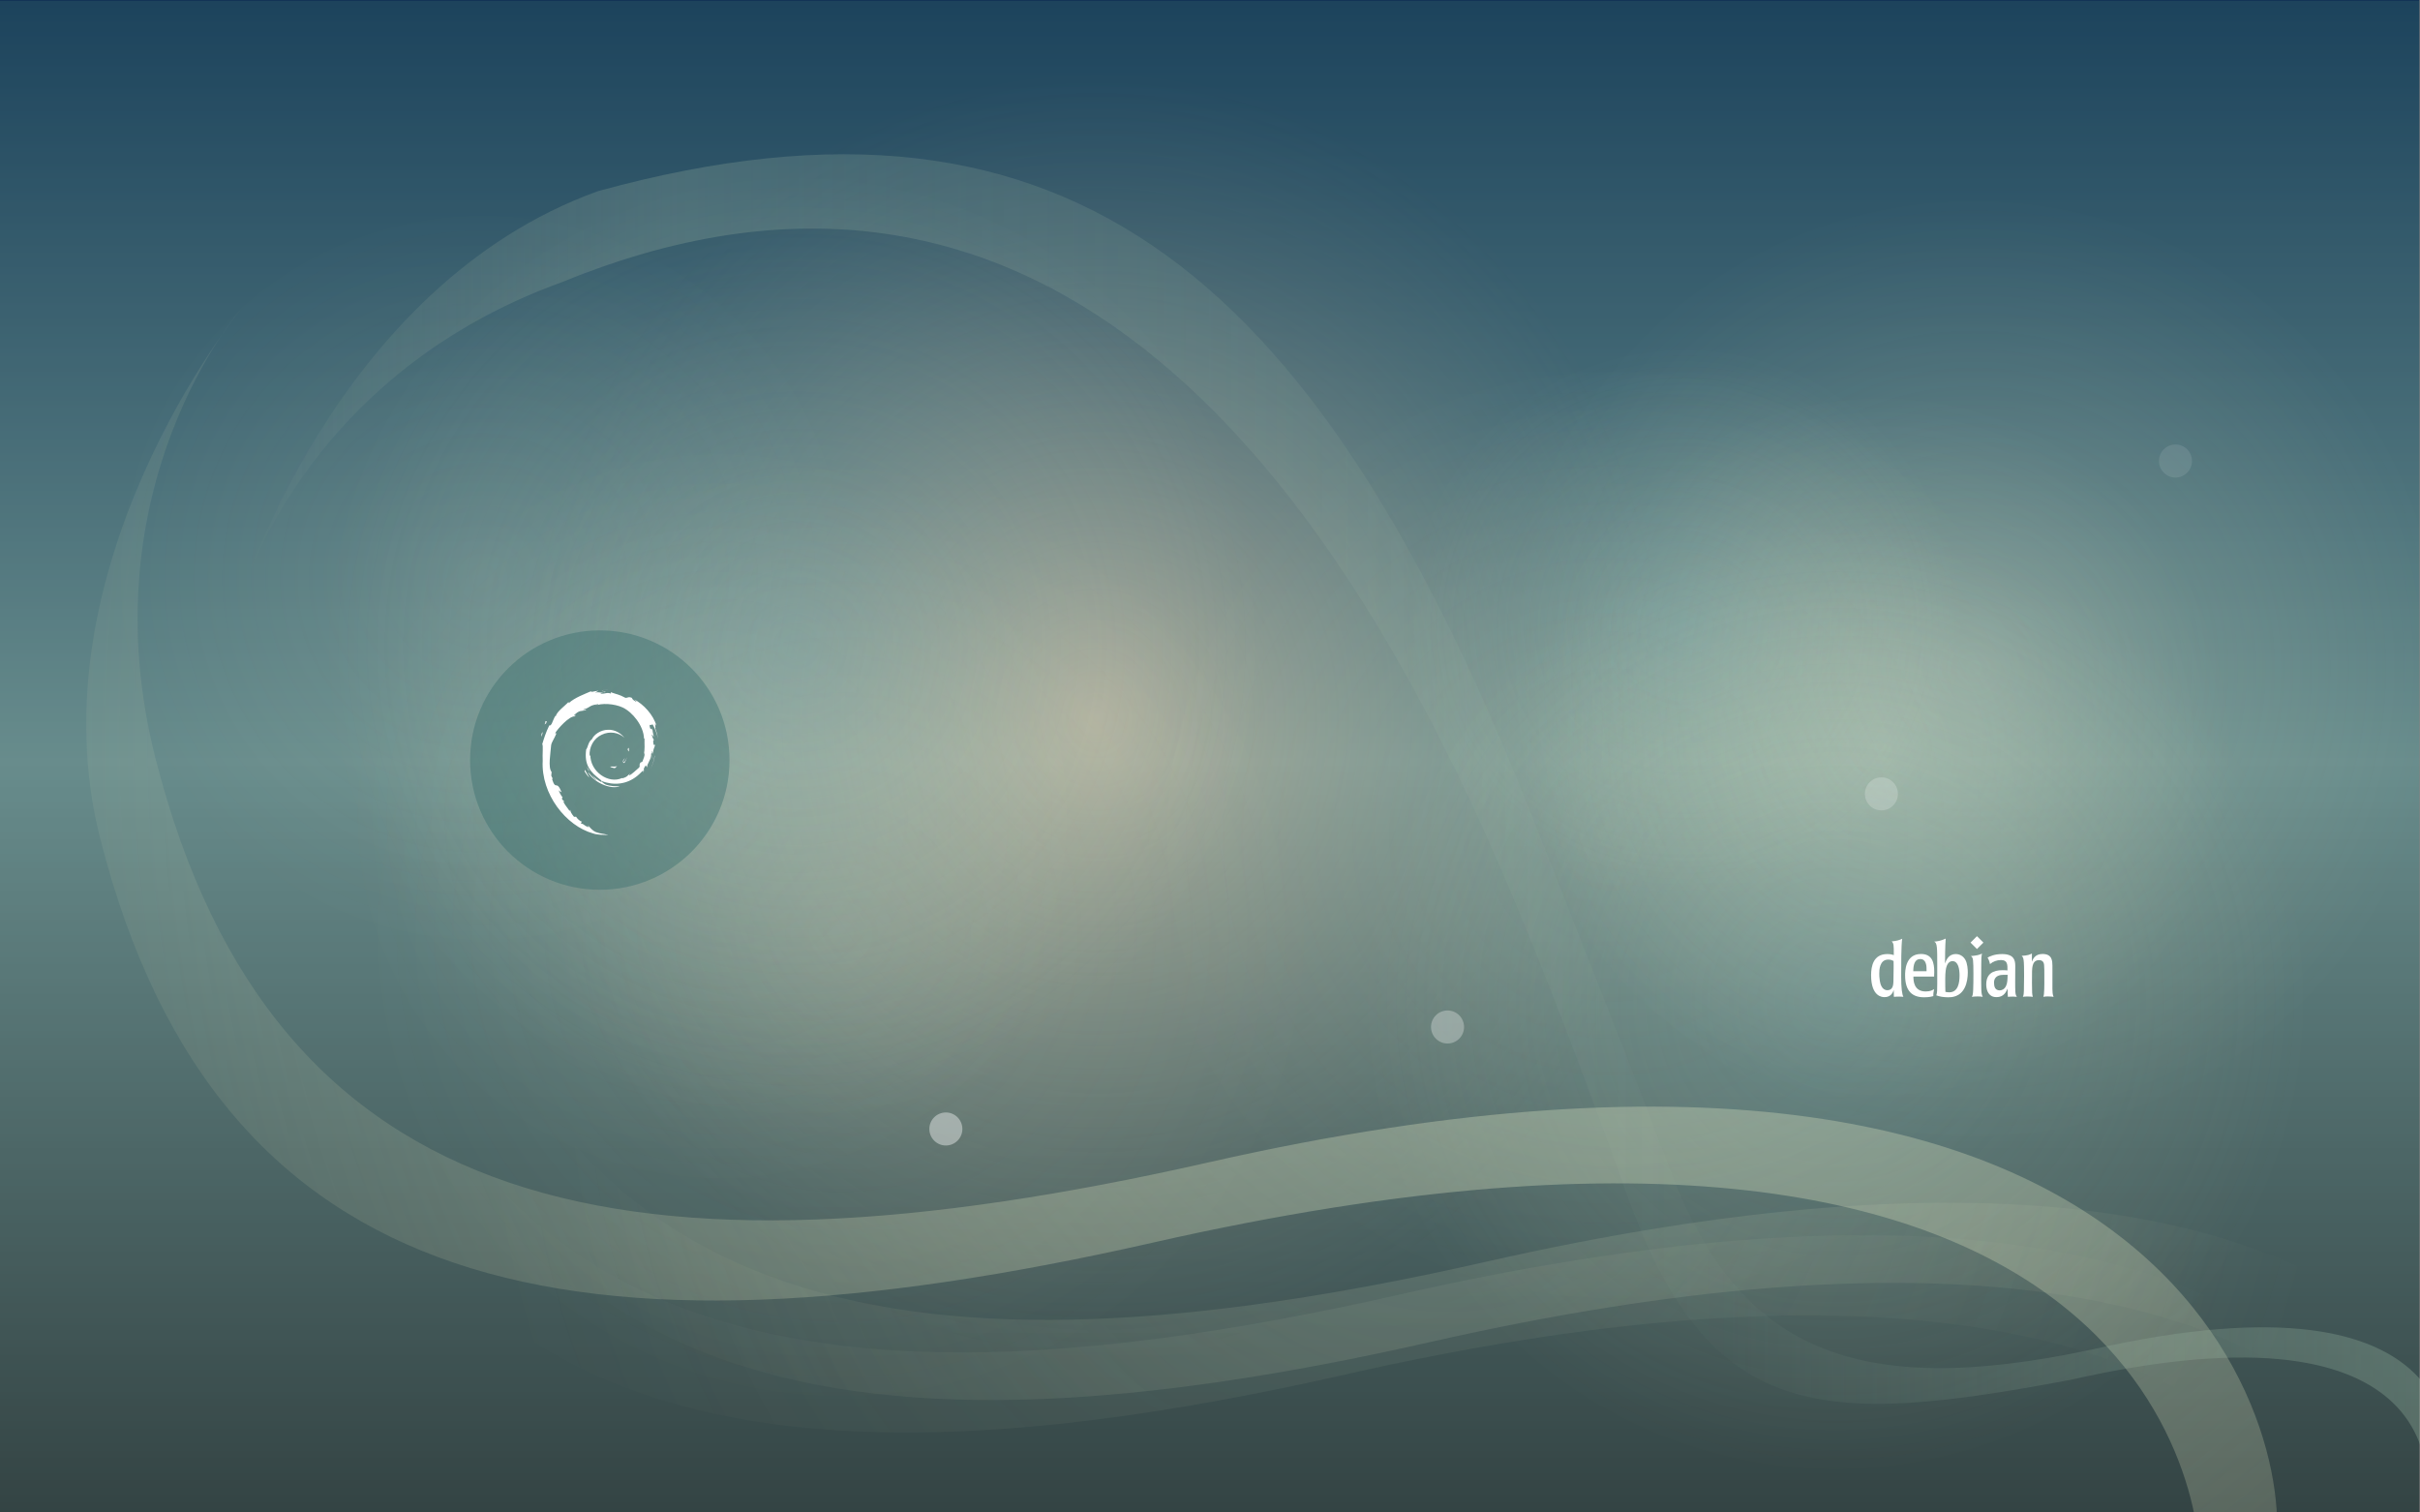 <?xml version="1.0" encoding="UTF-8" standalone="no"?>
<!-- Generator: Adobe Illustrator 16.0.0, SVG Export Plug-In . SVG Version: 6.00 Build 0)  -->

<svg
   xmlns:dc="http://purl.org/dc/elements/1.1/"
   xmlns:cc="http://creativecommons.org/ns#"
   xmlns:rdf="http://www.w3.org/1999/02/22-rdf-syntax-ns#"
   xmlns:svg="http://www.w3.org/2000/svg"
   xmlns="http://www.w3.org/2000/svg"
   xmlns:sodipodi="http://sodipodi.sourceforge.net/DTD/sodipodi-0.dtd"
   xmlns:inkscape="http://www.inkscape.org/namespaces/inkscape"
   version="1.1"
   id="root"
   x="0px"
   y="0px"
   width="2560"
   height="1600"
   viewBox="0 0 2560 1600"
   enable-background="new 0 0 1920 1200"
   xml:space="preserve"
   inkscape:version="0.92.3 (2405546, 2018-03-11)"
   sodipodi:docname="2560x1600.svg"><rect x="0" y="0" width="2560" height="1600" fill="#808080" stroke="none"/><defs
     id="defs188" /><sodipodi:namedview
     pagecolor="#ffffff"
     bordercolor="#666666"
     borderopacity="1"
     objecttolerance="10"
     gridtolerance="10"
     guidetolerance="10"
     inkscape:pageopacity="0"
     inkscape:pageshadow="2"
     inkscape:window-width="1920"
     inkscape:window-height="1008"
     id="namedview186"
     showgrid="false"
     inkscape:zoom="0.39333333"
     inkscape:cx="857.37838"
     inkscape:cy="763.4813"
     inkscape:window-x="0"
     inkscape:window-y="36"
     inkscape:window-maximized="1"
     inkscape:current-layer="root"
     fit-margin-top="0"
     fit-margin-left="0"
     fit-margin-right="0"
     fit-margin-bottom="0" /><g
     id="background"
     transform="matrix(1.333,0,0,1.333,-6.1425781e-6,-1.5527344e-6)"><g
       id="background_1_"><linearGradient
         id="SVGID_1_"
         gradientUnits="userSpaceOnUse"
         x1="-1528.699"
         y1="4317.114"
         x2="-1528.699"
         y2="3118.982"
         gradientTransform="matrix(1,0,0,-1,2488.699,4319.998)"><stop
           offset="0"
           style="stop-color:#133356"
           id="stop6" /><stop
           offset="0.502"
           style="stop-color:#7C9999"
           id="stop8" /><stop
           offset="1"
           style="stop-color:#333333"
           id="stop10" /></linearGradient><rect
         y="0"
         x="0"
         style="fill:url(#SVGID_1_)"
         width="1920"
         height="1200.373"
         id="rect12" /></g><g
       id="Layer_4"><radialGradient
         id="SVGID_2_"
         cx="-1656.957"
         cy="3382.681"
         r="942.225"
         gradientTransform="matrix(0.994,0,0,-1.11,2517.466,4324.174)"
         gradientUnits="userSpaceOnUse"><stop
           offset="0"
           style="stop-color:#E4C8A5;stop-opacity:0.5"
           id="stop16" /><stop
           offset="0.143"
           style="stop-color:#AEAB93;stop-opacity:0.437"
           id="stop18" /><stop
           offset="0.38"
           style="stop-color:#587E77;stop-opacity:0.333"
           id="stop20" /><stop
           offset="0.488"
           style="stop-color:#366C6C;stop-opacity:0.286"
           id="stop22" /></radialGradient><rect
         x="0"
         style="fill:url(#SVGID_2_)"
         y="0.749"
         width="1920"
         height="1199.251"
         id="rect24" /></g></g><g
     id="glows"
     transform="matrix(1.333,0,0,1.333,-6.1425781e-6,-1.5527344e-6)"><radialGradient
       id="SVGID_3_"
       cx="-996.666"
       cy="3727.3"
       r="279.21"
       gradientTransform="matrix(1,0,0,-1,2488.699,4319.998)"
       gradientUnits="userSpaceOnUse"><stop
         offset="0"
         style="stop-color:#FFFCDD"
         id="stop28" /><stop
         offset="1"
         style="stop-color:#FEF9C8;stop-opacity:0"
         id="stop30" /></radialGradient><circle
       style="opacity:0.2;fill:url(#SVGID_3_)"
       enable-background="new    "
       cx="1492.033"
       cy="592.698"
       r="279.21"
       id="circle32" /><radialGradient
       id="SVGID_4_"
       cx="-1151.728"
       cy="3823.387"
       r="221.002"
       gradientTransform="matrix(1,0,0,-1,2488.699,4319.998)"
       gradientUnits="userSpaceOnUse"><stop
         offset="0"
         style="stop-color:#99CCCC"
         id="stop35" /><stop
         offset="1"
         style="stop-color:#FEF9C8;stop-opacity:0"
         id="stop37" /></radialGradient><circle
       style="opacity:0.2;fill:url(#SVGID_4_)"
       enable-background="new    "
       cx="1336.971"
       cy="496.611"
       r="221.002"
       id="circle39" /><radialGradient
       id="SVGID_5_"
       cx="-2105.652"
       cy="3861.388"
       r="293.003"
       gradientTransform="matrix(1,0,0,-1,2488.699,4319.998)"
       gradientUnits="userSpaceOnUse"><stop
         offset="0"
         style="stop-color:#FFFCDD"
         id="stop42" /><stop
         offset="1"
         style="stop-color:#FEF9C8;stop-opacity:0"
         id="stop44" /></radialGradient><circle
       style="opacity:0.1;fill:url(#SVGID_5_)"
       enable-background="new    "
       cx="383.047"
       cy="458.61"
       r="293.003"
       id="circle46" /><radialGradient
       id="SVGID_6_"
       cx="-1917.652"
       cy="3672.343"
       r="293.003"
       gradientTransform="matrix(1,0,0,-1,2488.699,4319.998)"
       gradientUnits="userSpaceOnUse"><stop
         offset="0"
         style="stop-color:#FFFCDD"
         id="stop49" /><stop
         offset="1"
         style="stop-color:#FEF9C8;stop-opacity:0"
         id="stop51" /></radialGradient><circle
       style="opacity:0.1;fill:url(#SVGID_6_)"
       enable-background="new    "
       cx="571.047"
       cy="647.655"
       r="293.003"
       id="circle53" /><radialGradient
       id="SVGID_7_"
       cx="-1821.317"
       cy="3579.509"
       r="374.833"
       gradientTransform="matrix(1,0,0,-1,2488.699,4319.998)"
       gradientUnits="userSpaceOnUse"><stop
         offset="0"
         style="stop-color:#FFFCDD"
         id="stop56" /><stop
         offset="1"
         style="stop-color:#FEF9C8;stop-opacity:0"
         id="stop58" /></radialGradient><circle
       style="opacity:0.1;fill:url(#SVGID_7_)"
       enable-background="new    "
       cx="667.382"
       cy="740.489"
       r="374.833"
       id="circle60" /><radialGradient
       id="SVGID_8_"
       cx="-1209.822"
       cy="3657.275"
       r="374.832"
       gradientTransform="matrix(1,0,0,-1,2488.699,4319.998)"
       gradientUnits="userSpaceOnUse"><stop
         offset="0"
         style="stop-color:#FFFCDD"
         id="stop63" /><stop
         offset="1"
         style="stop-color:#FEF9C8;stop-opacity:0"
         id="stop65" /></radialGradient><path
       inkscape:connector-curvature="0"
       style="opacity:0.1;fill:url(#SVGID_8_)"
       enable-background="new    "
       d="m 1278.877,287.89 c 207.014,0 374.832,167.815 374.832,374.833 0,207.02 -167.818,374.832 -374.832,374.832 -207.014,0 -374.832,-167.816 -374.832,-374.829 0,-207.019 167.818,-374.836 374.832,-374.836 z"
       id="path67" /><radialGradient
       id="SVGID_9_"
       cx="-1856.463"
       cy="3807.273"
       r="374.832"
       gradientTransform="matrix(1,0,0,-1,2488.699,4319.998)"
       gradientUnits="userSpaceOnUse"><stop
         offset="0"
         style="stop-color:#99CCCC"
         id="stop70" /><stop
         offset="1"
         style="stop-color:#FEF9C8;stop-opacity:0"
         id="stop72" /></radialGradient><circle
       style="opacity:0.2;fill:url(#SVGID_9_)"
       enable-background="new    "
       cx="632.236"
       cy="512.725"
       r="374.833"
       id="circle74" /><radialGradient
       id="SVGID_10_"
       cx="-922.164"
       cy="3789.274"
       r="374.833"
       gradientTransform="matrix(1,0,0,-1,2488.699,4319.998)"
       gradientUnits="userSpaceOnUse"><stop
         offset="0"
         style="stop-color:#FFFCDD"
         id="stop77" /><stop
         offset="1"
         style="stop-color:#FEF9C8;stop-opacity:0"
         id="stop79" /></radialGradient><circle
       style="opacity:0.2;fill:url(#SVGID_10_)"
       enable-background="new    "
       cx="1566.535"
       cy="530.724"
       r="374.833"
       id="circle81" /><radialGradient
       id="SVGID_11_"
       cx="-1031.994"
       cy="3525.275"
       r="374.832"
       gradientTransform="matrix(1,0,0,-1,2488.699,4319.998)"
       gradientUnits="userSpaceOnUse"><stop
         offset="0"
         style="stop-color:#99CCCC"
         id="stop84" /><stop
         offset="1"
         style="stop-color:#FEF9C8;stop-opacity:0"
         id="stop86" /></radialGradient><circle
       style="opacity:0.2;fill:url(#SVGID_11_)"
       enable-background="new    "
       cx="1456.705"
       cy="794.723"
       r="374.833"
       id="circle88" /></g><g
     id="octopus_1_"
     transform="matrix(1.333,0,0,1.333,-6.1425781e-6,-1.5527344e-6)"><radialGradient
       id="SVGID_12_"
       cx="12171.727"
       cy="-2777.451"
       r="704.525"
       gradientTransform="matrix(-1,0,0,1,13252.984,3630.337)"
       gradientUnits="userSpaceOnUse"><stop
         offset="0"
         style="stop-color:#BCCCB3"
         id="stop92" /><stop
         offset="1"
         style="stop-color:#FEF9C8;stop-opacity:0"
         id="stop94" /></radialGradient><path
       inkscape:connector-curvature="0"
       style="opacity:0.1;fill:url(#SVGID_12_)"
       enable-background="new    "
       d="m 342.803,350.885 c 0,0 -166.237,203.738 -110.913,420.003 93.525,365.563 376.691,424 835.374,320 808.271,-183.268 836.202,226 830.202,264 l 43.879,-63.617 c 6,-38 -21.938,-447.26 -830.2,-264 -458.687,104 -741.854,45.568 -835.375,-320 -55.323,-216.261 67.033,-356.386 67.033,-356.386"
       id="path96" /><radialGradient
       id="SVGID_13_"
       cx="11962.174"
       cy="-3044.973"
       r="1411.943"
       gradientTransform="matrix(-1,0,0,1,13252.984,3630.337)"
       gradientUnits="userSpaceOnUse"><stop
         offset="0"
         style="stop-color:#BCCCB3"
         id="stop99" /><stop
         offset="1"
         style="stop-color:#FEF9C8;stop-opacity:0"
         id="stop101" /></radialGradient><path
       inkscape:connector-curvature="0"
       style="opacity:0.5;fill:url(#SVGID_13_)"
       enable-background="new    "
       d="m 190.59,246.104 c 0,0 -166.237,203.742 -110.914,420.003 93.523,365.563 376.689,423.999 835.377,320 808.26,-183.266 836.199,225.999 830.199,263.999 l 56.753,-5.73 c 28.162,-64.277 -34.813,-505.146 -843.073,-321.886 -458.687,104 -741.853,45.564 -835.374,-320 C 68.234,386.229 190.59,246.104 190.59,246.104"
       id="path103" /><radialGradient
       id="SVGID_14_"
       cx="12104.23"
       cy="-2803.252"
       r="704.524"
       gradientTransform="matrix(-1,0,0,1,13252.984,3630.337)"
       gradientUnits="userSpaceOnUse"><stop
         offset="0"
         style="stop-color:#BCCCB3"
         id="stop106" /><stop
         offset="1"
         style="stop-color:#FEF9C8;stop-opacity:0"
         id="stop108" /></radialGradient><path
       inkscape:connector-curvature="0"
       style="opacity:0.2;fill:url(#SVGID_14_)"
       enable-background="new    "
       d="m 410.301,325.085 c 0,0 -166.237,203.742 -110.914,420.001 93.524,365.567 376.69,423.999 835.374,320 808.263,-183.262 836.201,225.999 830.201,263.999 l 43.879,-63.61 c 6,-38 -21.938,-447.267 -830.2,-264 -458.685,104 -741.852,45.563 -835.373,-320 -55.323,-216.266 67.033,-356.39 67.033,-356.39"
       id="path110" /><linearGradient
       id="SVGID_15_"
       gradientUnits="userSpaceOnUse"
       x1="11310.215"
       y1="-2971.831"
       x2="13063.793"
       y2="-2971.831"
       gradientTransform="matrix(-1,0,0,1,13252.984,3630.337)"><stop
         offset="0"
         style="stop-color:#ABCCB3;stop-opacity:0.7"
         id="stop113" /><stop
         offset="0.33"
         style="stop-color:#B4CFB5;stop-opacity:0.05"
         id="stop115" /><stop
         offset="0.803"
         style="stop-color:#C1D4B7;stop-opacity:0.5"
         id="stop117" /><stop
         offset="1"
         style="stop-color:#FEF9C8;stop-opacity:0"
         id="stop119" /></linearGradient><path
       inkscape:connector-curvature="0"
       style="opacity:0.4;fill:url(#SVGID_15_)"
       enable-background="new    "
       d="m 189.191,479.015 c 0,0 47.39,-179.889 257.465,-255.367 391.015,-159.975 617.139,163.146 752.897,485.594 12,28.498 41.998,100.494 91.495,238.487 65.38,182.266 154.492,184.484 352.063,147.314 304.771,-69.104 284.29,85.22 282.021,99.549 l 16.545,-23.982 c 2.271,-14.327 22.748,-168.652 -282.021,-99.554 -188.504,40.321 -280.207,-1.222 -333.087,-139.832 C 1273.686,792.62 1270.43,787.431 1220.548,659.745 1049.41,221.649 853.077,47.771 474.711,151.639 264.642,227.119 189.191,479.015 189.191,479.015"
       id="path121" /></g><g
     id="rounds"
     transform="matrix(1.333,0,0,1.333,-6.1425781e-6,-1.5527344e-6)"><path
       style="fill:none;stroke:#ffffff;stroke-width:2;stroke-miterlimit:10"
       inkscape:connector-curvature="0"
       stroke-miterlimit="10"
       d="M 1218.335,776.488"
       id="path124" /><circle
       style="opacity:0.3;fill:#ffffff"
       enable-background="new    "
       cx="1148.752"
       cy="815.015"
       r="13.107"
       id="circle126" /><circle
       style="opacity:0.2;fill:#ffffff"
       enable-background="new    "
       cx="1493.061"
       cy="630.008"
       r="13.109"
       id="circle128" /><circle
       style="opacity:0.1;fill:#ffffff"
       enable-background="new    "
       cx="1726.431"
       cy="365.857"
       r="13.107"
       id="circle130" /><circle
       style="opacity:0.4;fill:#ffffff"
       enable-background="new    "
       cx="750.623"
       cy="895.952"
       r="13.107"
       id="circle132" /></g><g
     id="logoGroup_1_"
     transform="matrix(0.933,0,0,0.933,190.396,241.277)"><circle
       enable-background="new    "
       cx="475.991"
       cy="603.193"
       r="147.057"
       id="circle135"
       style="opacity:0.4;fill:#366c6c" /><g
       id="logo_1_"
       enable-background="new    "><path
         d="m 488.914,610.467 c -2.729,0.03 0.517,1.396 4.08,1.947 0.987,-0.771 1.875,-1.545 2.67,-2.303 -2.215,0.548 -4.473,0.563 -6.75,0.356"
         id="path138"
         inkscape:connector-curvature="0"
         style="fill:#ffffff" /><path
         d="m 503.563,606.814 c 1.635,-2.248 2.813,-4.701 3.229,-7.239 -0.367,1.813 -1.347,3.367 -2.271,5.021 -5.104,3.222 -0.48,-1.9 -0.013,-3.854 -5.473,6.906 -0.746,4.141 -0.945,6.072"
         id="path140"
         inkscape:connector-curvature="0"
         style="fill:#ffffff" /><path
         d="m 508.975,592.736 c 0.332,-4.914 -0.965,-3.354 -1.396,-1.486 0.501,0.269 0.905,3.469 1.396,1.486"
         id="path142"
         inkscape:connector-curvature="0"
         style="fill:#ffffff" /><path
         d="m 478.559,525.543 c 1.459,0.269 3.149,0.463 2.906,0.813 1.598,-0.357 1.961,-0.671 -2.906,-0.813"
         id="path144"
         inkscape:connector-curvature="0"
         style="fill:#ffffff" /><path
         d="m 481.467,526.353 -1.021,0.221 0.957,-0.096 0.064,-0.125"
         id="path146"
         inkscape:connector-curvature="0"
         style="fill:#ffffff" /><path
         d="m 526.902,594.604 c 0.155,4.409 -1.291,6.559 -2.604,10.352 l -2.354,1.18 c -1.938,3.755 0.188,2.393 -1.189,5.361 -3.021,2.687 -9.146,8.389 -11.104,8.906 -1.438,-0.033 0.978,-1.693 1.282,-2.342 -4.032,2.771 -3.229,4.152 -9.412,5.846 l -0.183,-0.403 c -15.219,7.161 -36.354,-7.021 -36.082,-26.386 -0.159,1.229 -0.461,0.922 -0.799,1.414 -0.785,-9.96 4.604,-19.961 13.687,-24.055 8.896,-4.396 19.312,-2.604 25.658,3.344 -3.492,-4.578 -10.449,-9.438 -18.688,-8.98 -8.073,0.142 -15.642,5.271 -18.153,10.84 -4.144,2.604 -4.619,10.04 -6.42,11.398 -2.435,17.83 4.563,25.53 16.39,34.598 1.854,1.264 0.521,1.441 0.771,2.396 -3.938,-1.836 -7.521,-4.615 -10.48,-8.016 1.57,2.294 3.271,4.521 5.455,6.271 -3.707,-1.25 -8.655,-8.979 -10.1,-9.288 6.387,11.438 25.896,20.06 36.13,15.771 -4.733,0.178 -10.741,0.099 -16.063,-1.868 -2.229,-1.146 -5.271,-3.521 -4.729,-3.969 13.951,5.209 28.354,3.938 40.431,-5.732 3.073,-2.393 6.429,-6.459 7.396,-6.515 -1.459,2.19 0.25,1.055 -0.872,2.987 3.057,-4.938 -1.33,-2.01 3.158,-8.521 l 1.652,2.283 c -0.62,-4.104 5.098,-9.071 4.514,-15.551 1.313,-1.979 1.459,2.137 0.063,6.688 1.93,-5.057 0.514,-5.855 1.005,-10.041 0.528,1.402 1.235,2.896 1.604,4.375 -1.258,-4.891 1.28,-8.229 1.916,-11.063 -0.625,-0.274 -1.938,2.152 -2.24,-3.609 0.045,-2.509 0.699,-1.313 0.949,-1.934 -0.488,-0.283 -1.779,-2.206 -2.563,-5.896 0.563,-0.862 1.521,2.243 2.293,2.368 -0.494,-2.929 -1.354,-5.16 -1.394,-7.41 -2.267,-4.729 -0.805,0.637 -2.639,-2.022 -2.408,-7.521 1.997,-1.741 2.303,-5.156 3.646,5.292 5.729,13.488 6.688,16.891 -0.729,-4.142 -1.896,-8.146 -3.351,-12.038 1.104,0.479 -1.794,-8.521 1.438,-2.563 -3.439,-12.69 -14.761,-24.55 -25.161,-30.106 1.271,1.162 2.883,2.624 2.313,2.854 -5.188,-3.076 -4.271,-3.32 -5.019,-4.622 -4.218,-1.72 -4.486,0.142 -7.271,0.007 -7.946,-4.219 -9.479,-3.771 -16.791,-6.408 l 0.33,1.563 c -5.266,-1.76 -6.135,0.653 -11.821,0.006 -0.345,-0.271 1.825,-0.979 3.609,-1.238 -5.092,0.673 -4.854,-1.004 -9.829,0.188 1.226,-0.855 2.521,-1.438 3.834,-2.163 -4.146,0.258 -9.91,2.413 -8.135,0.438 -6.771,3.023 -18.79,7.271 -25.538,13.595 l -0.212,-1.416 c -3.1,3.714 -13.479,11.079 -14.313,15.896 l -0.819,0.188 c -1.604,2.729 -2.646,5.813 -3.931,8.606 -2.104,3.586 -3.084,1.381 -2.782,1.938 -4.14,8.396 -6.191,15.438 -7.974,21.229 1.271,1.893 0.031,11.385 0.511,18.979 -2.072,37.521 26.338,73.977 57.399,82.383 4.551,1.639 11.313,1.572 17.079,1.729 -6.796,-1.938 -7.673,-1.021 -14.291,-3.341 -4.771,-2.247 -5.819,-4.813 -9.202,-7.75 l 1.338,2.361 c -6.629,-2.35 -3.854,-2.902 -9.252,-4.611 l 1.435,-1.856 c -2.146,-0.164 -5.688,-3.619 -6.66,-5.544 l -2.354,0.102 c -2.821,-3.481 -4.332,-5.998 -4.22,-7.945 l -0.77,1.354 c -0.854,-1.479 -10.396,-13.069 -5.441,-10.375 -0.922,-0.84 -2.146,-1.359 -3.475,-3.771 l 1.016,-1.146 c -2.387,-3.063 -4.394,-6.987 -4.229,-8.308 1.271,1.719 2.147,2.034 3.022,2.329 -6.021,-14.914 -6.354,-0.813 -10.899,-15.182 l 0.965,-0.075 c -0.73,-1.118 -1.188,-2.318 -1.777,-3.509 l 0.424,-4.18 c -4.323,-4.998 -1.209,-21.271 -0.584,-30.192 0.434,-3.632 3.605,-7.494 6.021,-13.56 l -1.474,-0.257 c 2.813,-4.903 16.08,-19.729 22.229,-18.974 2.979,-3.729 -0.595,-0.019 -1.179,-0.952 6.541,-6.771 8.6,-4.771 13.008,-5.997 4.765,-2.816 -4.082,1.104 -1.824,-1.067 8.229,-2.104 5.824,-4.771 16.563,-5.848 1.132,0.646 -2.625,0.989 -3.563,1.823 6.854,-3.354 21.688,-2.593 31.319,1.855 11.181,5.229 23.734,20.672 24.232,35.202 l 0.563,0.146 c -0.281,5.774 0.893,12.458 -1.146,18.598 l 1.362,-2.887"
         id="path148"
         inkscape:connector-curvature="0"
         style="fill:#ffffff" /><path
         d="m 459.117,614.209 -0.385,1.913 c 1.793,2.438 3.219,5.081 5.508,6.979 -1.648,-3.209 -2.869,-4.538 -5.123,-8.892"
         id="path150"
         inkscape:connector-curvature="0"
         style="fill:#ffffff" /><path
         d="m 463.354,614.047 c -0.942,-1.055 -1.515,-2.313 -2.146,-3.567 0.604,2.218 1.838,4.106 2.983,6.057 l -0.837,-2.49"
         id="path152"
         inkscape:connector-curvature="0"
         style="fill:#ffffff" /><path
         d="m 538.412,597.731 -0.396,1.008 c -0.729,5.225 -2.321,10.393 -4.762,15.181 2.689,-5.055 4.422,-10.582 5.158,-16.189"
         id="path154"
         inkscape:connector-curvature="0"
         style="fill:#ffffff" /><path
         d="m 479.102,524.231 c 1.854,-0.678 4.535,-0.368 6.498,-0.813 -2.558,0.22 -5.099,0.348 -7.604,0.657 l 1.106,0.156"
         id="path156"
         inkscape:connector-curvature="0"
         style="fill:#ffffff" /><path
         d="m 414.299,558.693 c 0.426,3.937 -2.962,5.463 0.745,2.86 1.995,-4.477 -0.769,-1.231 -0.745,-2.86"
         id="path158"
         inkscape:connector-curvature="0"
         style="fill:#ffffff" /><path
         d="m 409.936,576.916 c 0.854,-2.624 1.018,-4.196 1.344,-5.72 -2.37,3.022 -1.096,3.664 -1.344,5.72"
         id="path160"
         inkscape:connector-curvature="0"
         style="fill:#ffffff" /></g></g><g
     id="g163"
     transform="matrix(0.747,0,0,0.747,928.072,452.318)"><path
       style="fill:#ffffff"
       inkscape:connector-curvature="0"
       id="path165"
       d="m 1439.256,762.536 c -0.104,0.113 -0.104,17.837 -0.328,22.464 -0.217,3.741 -0.552,11.778 -8.479,11.778 -8.15,0 -10.133,-9.36 -10.79,-13.434 -0.772,-4.512 -0.772,-8.261 -0.772,-9.905 0,-5.286 0.33,-20.044 12.772,-20.044 3.746,0 5.838,1.104 7.489,1.979 z m -31.93,12.997 c 0,31.049 16.517,31.049 18.938,31.049 6.826,0 11.233,-3.745 13.104,-10.239 l 0.222,9.797 c 2.091,-0.107 4.188,-0.328 7.6,-0.328 1.212,0 2.196,0 3.084,0.109 0.882,0 1.761,0.108 2.753,0.219 -1.763,-3.521 -3.083,-11.445 -3.083,-28.63 0,-16.733 0,-45.03 1.433,-53.622 -3.963,1.875 -7.381,3.087 -14.868,3.745 2.977,3.194 2.977,4.847 2.977,19.373 -2.09,-0.656 -4.735,-1.429 -9.249,-1.429 -19.717,0.004 -22.911,17.178 -22.911,29.956" /><path
       style="fill:#ffffff"
       inkscape:connector-curvature="0"
       id="path167"
       d="m 1467.039,769.911 c 0.109,-9.138 1.986,-17.284 9.802,-17.284 8.592,0 9.245,9.464 9.027,17.284 z m 29.729,1.105 c 0,-12.883 -2.528,-25.546 -18.822,-25.546 -22.463,0 -22.463,24.89 -22.463,30.17 0,22.354 10.019,31.16 26.863,31.16 7.484,0 11.12,-1.096 13.104,-1.652 -0.105,-3.964 0.439,-6.495 1.104,-9.906 -2.313,1.435 -5.286,3.305 -11.896,3.305 -17.178,0 -17.398,-15.642 -17.398,-21.033 h 29.294 l 0.214,-6.498" /><path
       style="fill:#ffffff"
       inkscape:connector-curvature="0"
       id="path169"
       d="m 1532.591,775.75 c 0,10.238 -1.871,24.003 -14.644,24.003 -1.767,0 -3.965,-0.332 -5.396,-0.662 -0.223,-3.964 -0.223,-10.79 -0.223,-18.718 0,-9.469 0.987,-14.416 1.764,-16.847 2.312,-7.814 7.486,-7.922 8.478,-7.922 8.369,0 10.021,11.559 10.021,20.146 z m -31.601,12.002 c 0,8.149 0,12.772 -1.322,16.296 4.515,1.764 10.13,2.752 16.851,2.752 4.291,0 16.735,0 23.451,-13.762 3.194,-6.386 4.294,-14.977 4.294,-21.474 0,-3.967 -0.439,-12.661 -3.635,-18.169 -3.081,-5.172 -8.038,-7.814 -13.32,-7.814 -10.569,0 -13.649,8.808 -15.3,13.322 0,-5.612 0.105,-25.213 0.983,-35.233 -7.154,3.305 -11.563,3.849 -16.294,4.292 4.297,1.761 4.297,9.033 4.297,32.705 v 27.085" /><path
       style="fill:#ffffff"
       inkscape:connector-curvature="0"
       id="path171"
       d="m 1565.431,806.14 c -2.204,-0.328 -3.749,-0.552 -6.939,-0.552 -3.521,0 -5.945,0.224 -8.479,0.552 1.103,-2.092 1.542,-3.085 1.872,-10.235 0.439,-9.802 0.551,-36.013 -0.219,-41.519 -0.554,-4.187 -1.541,-4.846 -3.082,-5.943 9.027,-0.883 11.556,-1.54 15.743,-3.522 -0.877,4.841 -0.994,7.272 -0.994,14.646 -0.219,37.987 -0.329,42.057 2.098,46.573" /><path
       style="fill:#ffffff"
       inkscape:connector-curvature="0"
       id="path173"
       d="m 1600.691,774.976 c -0.223,6.938 -0.332,11.784 -2.206,15.639 -2.315,4.957 -6.168,6.387 -9.027,6.387 -6.614,0 -8.042,-5.5 -8.042,-10.896 0,-10.349 9.254,-11.125 13.431,-11.125 h 5.847 v -0.005 0 z m -30.285,13.546 c 0,6.938 2.094,13.87 8.262,16.848 2.752,1.212 5.504,1.212 6.387,1.212 10.131,0 13.541,-7.491 15.637,-12.114 -0.109,4.846 0,7.815 0.327,11.672 1.983,-0.107 3.964,-0.329 7.273,-0.329 1.872,0 3.629,0.222 5.5,0.329 -1.212,-1.87 -1.871,-2.975 -2.203,-7.267 -0.22,-4.183 -0.22,-8.369 -0.22,-14.202 l 0.108,-22.464 c 0,-8.375 -2.202,-16.63 -18.722,-16.63 -10.896,0 -17.284,3.304 -20.479,4.956 1.323,2.422 2.43,4.512 3.416,9.251 4.301,-3.746 9.912,-5.729 15.633,-5.729 9.146,0 9.146,6.063 9.146,14.646 -2.092,-0.107 -3.854,-0.325 -6.83,-0.325 -13.985,-10e-4 -23.235,5.388 -23.235,20.146" /><path
       style="fill:#ffffff"
       inkscape:connector-curvature="0"
       id="path175"
       d="m 1664.111,795.238 c 0.109,3.745 0.109,7.709 1.648,10.903 -2.427,-0.224 -3.855,-0.553 -8.369,-0.553 -2.644,0 -4.07,0.227 -6.167,0.553 0.438,-1.434 0.663,-1.979 0.886,-3.854 0.328,-2.529 0.554,-11.014 0.554,-13.987 v -11.892 c 0,-5.175 0,-12.665 -0.34,-15.303 -0.22,-1.869 -0.763,-6.938 -7.157,-6.938 -6.275,0 -8.364,4.622 -9.139,8.366 -0.877,3.853 -0.877,8.039 -0.877,24.334 0.104,14.096 0.104,15.413 1.207,19.27 -1.871,-0.219 -4.185,-0.436 -7.481,-0.436 -2.646,0 -4.41,0.104 -6.604,0.436 0.771,-1.763 1.211,-2.645 1.43,-8.807 0.225,-6.061 0.664,-35.79 -0.334,-42.833 -0.547,-4.298 -1.652,-5.285 -2.858,-6.39 8.922,-0.441 11.779,-1.871 14.535,-3.303 v 11.668 c 1.319,-3.415 4.072,-11.015 15.084,-11.015 13.768,0 13.873,10.021 13.984,16.627 v 33.154" /><path
       style="fill:#ffffff"
       inkscape:connector-curvature="0"
       id="path177"
       d="m 1566.36,729.337 -9.122,9.115 -9.114,-9.115 9.114,-9.115 9.122,9.115" /></g></svg>